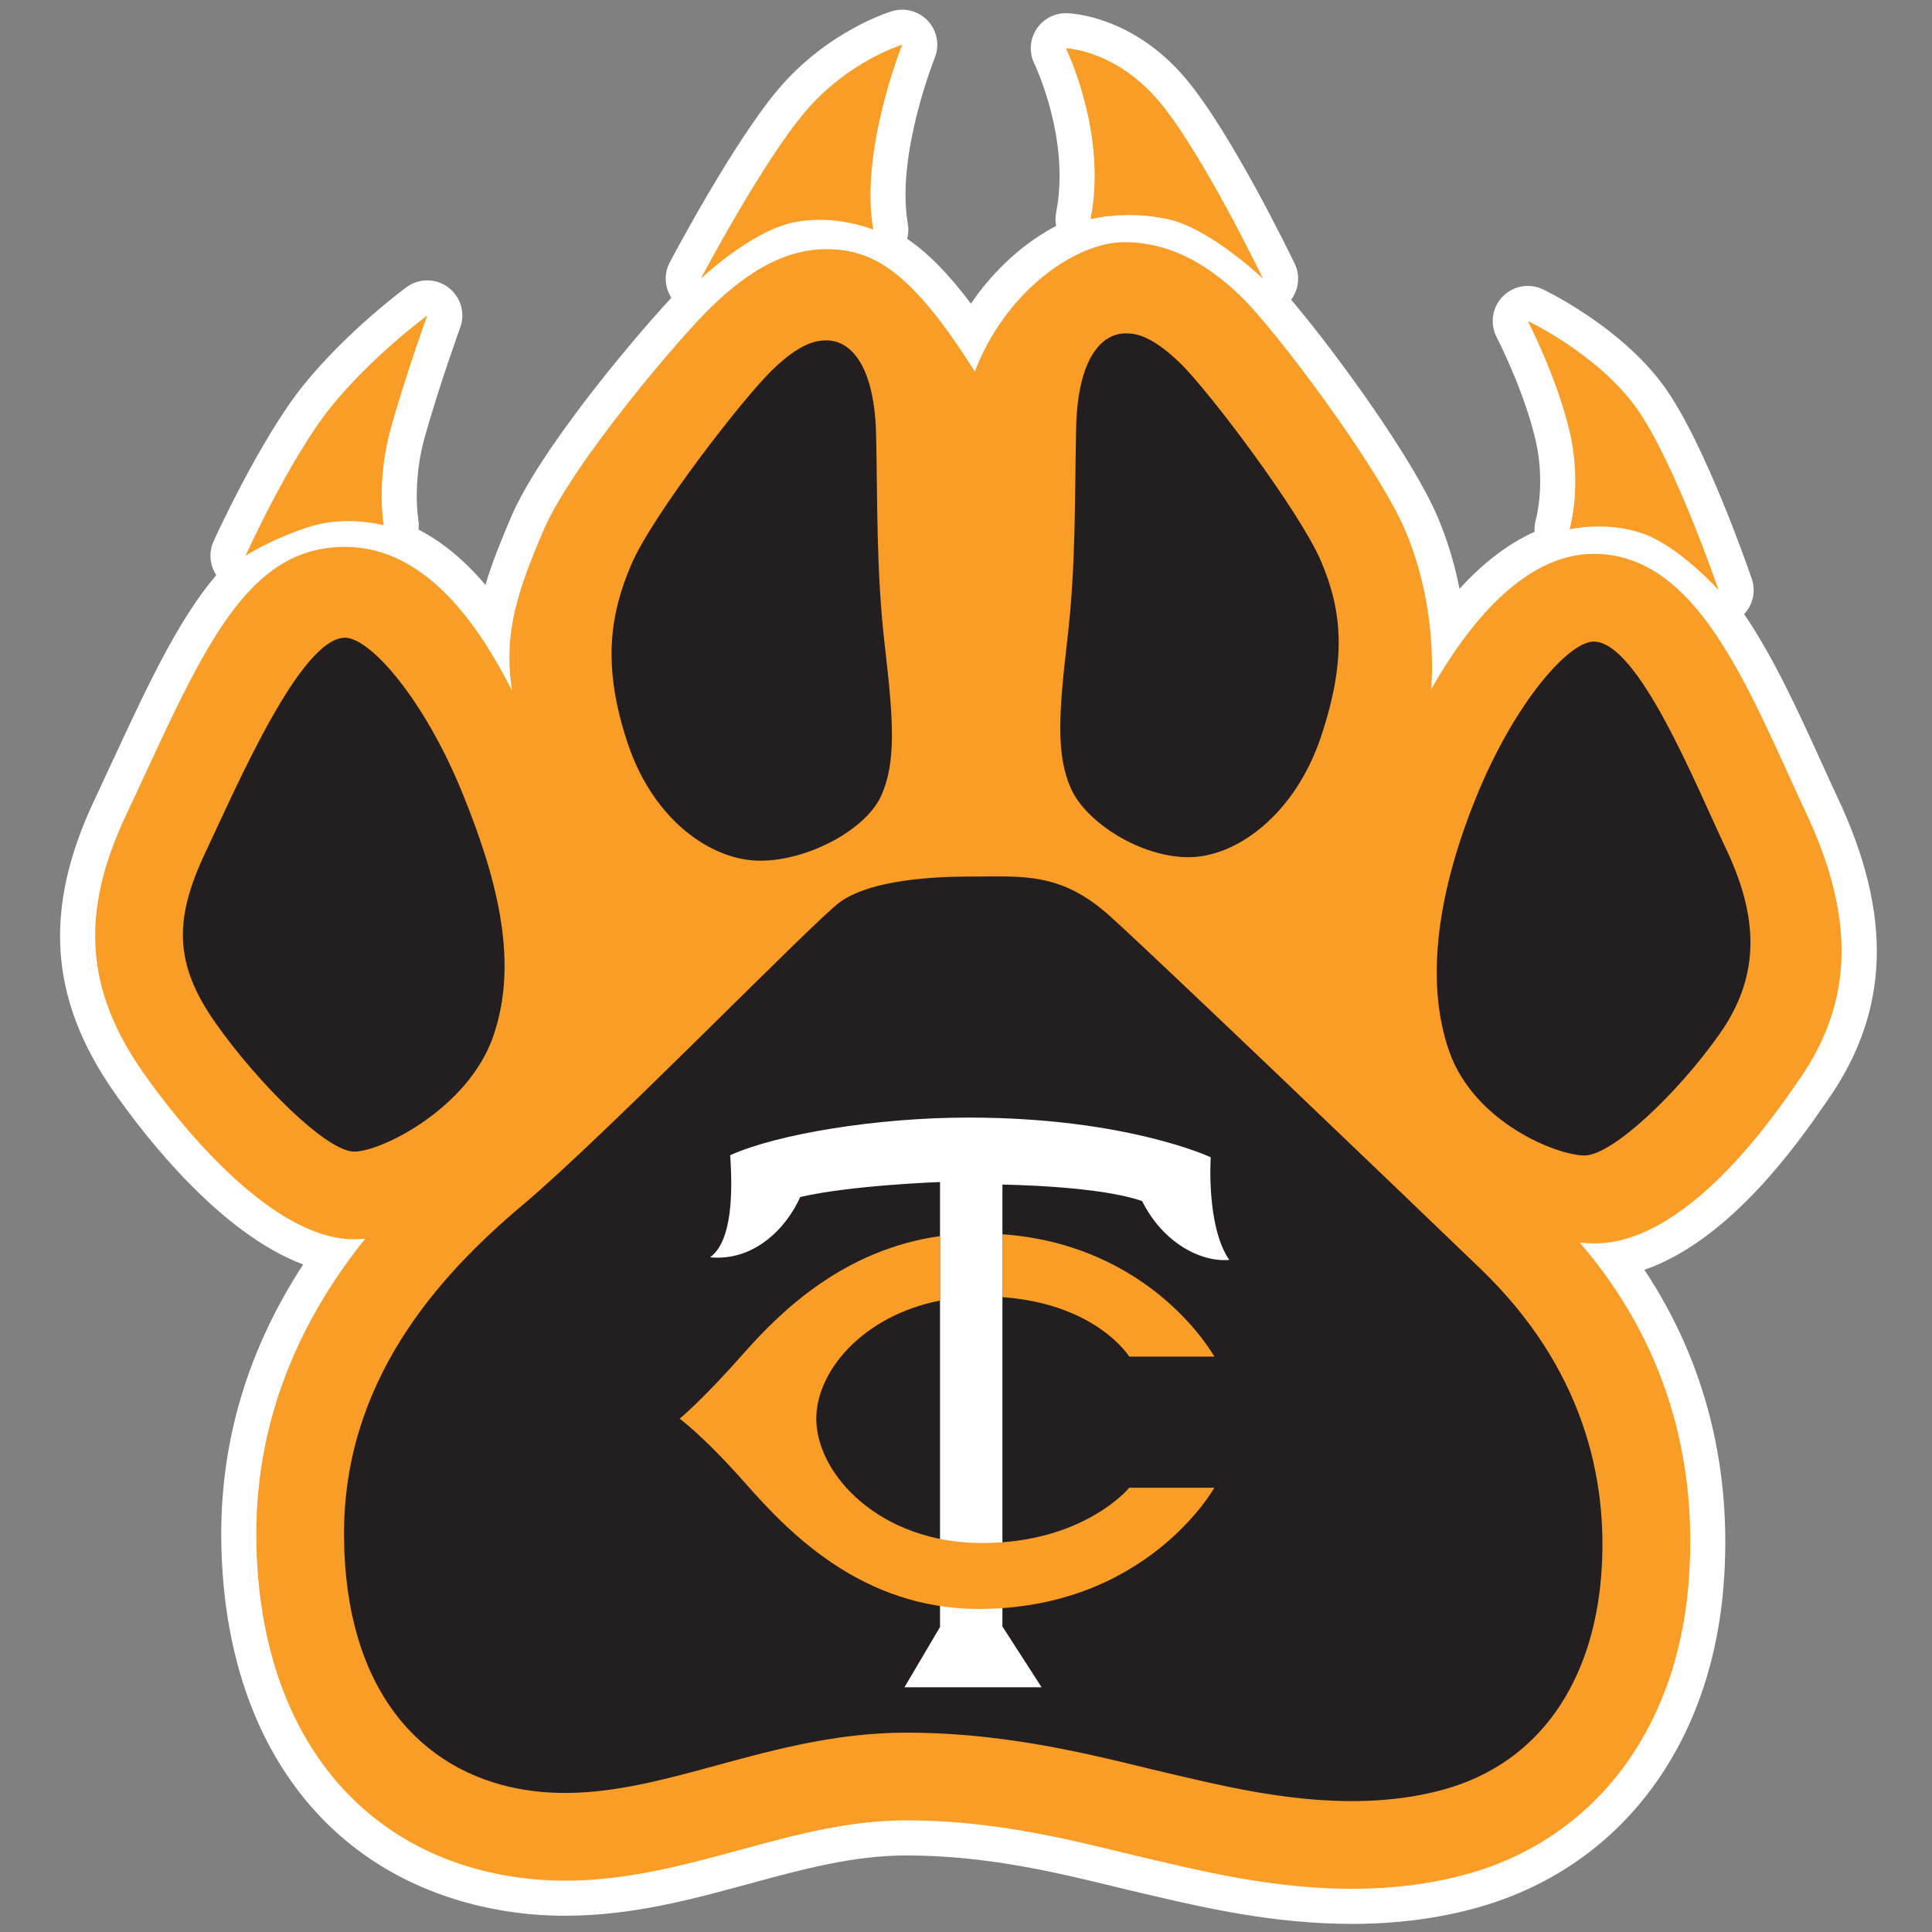 <?xml version="1.0" encoding="utf-8"?>
<!-- Generator: Adobe Illustrator 16.0.0, SVG Export Plug-In . SVG Version: 6.00 Build 0)  -->
<!DOCTYPE svg PUBLIC "-//W3C//DTD SVG 1.1//EN" "http://www.w3.org/Graphics/SVG/1.1/DTD/svg11.dtd">
<svg version="1.1" id="Layer_1" xmlns="http://www.w3.org/2000/svg" xmlns:xlink="http://www.w3.org/1999/xlink" x="0px" y="0px"
	 width="300px" height="300px" viewBox="0 0 300 300" enable-background="new 0 0 300 300" xml:space="preserve">
<rect x="0" y="0" width="300" height="300" fill="#808080" stroke="none"/>
<path fill="#FFFFFF" d="M209.926,298.742c-12.028,0-22.896-2.521-30.088-4.188l-1.896-0.438c-1.556-0.354-3.256-0.768-5.081-1.213
	c-8.788-2.135-19.706-4.79-32.098-4.79c-8.274,0-16.125,2.136-24.438,4.398c-8.963,2.441-18.233,4.965-28.553,4.965
	c-3.605,0-7.172-0.321-10.598-0.955c-26.604-4.922-42.609-26.548-42.817-57.85c-0.101-15.028,4.172-29.229,12.719-42.324
	c-12.783-4.798-24.325-19.578-29.258-26.611c-10.196-14.538-11.165-28.585-3.141-45.548c0.484-1.022,2.513-5.396,2.513-5.396
	c5.621-12.128,10.412-22.468,16.393-29.496c-1.014-1.535-1.205-3.518-0.417-5.255c0.292-0.643,7.215-15.835,13.914-24.179
	c6.714-8.361,15.66-14.987,16.037-15.265c0.961-0.707,2.095-1.06,3.229-1.06c1.147,0,2.295,0.361,3.262,1.084
	c1.921,1.438,2.677,3.964,1.857,6.22c-0.032,0.088-3.226,8.911-5.503,17.003c-1.96,6.97-1.023,12.729-1.014,12.786
	c0.09,0.536,0.1,1.074,0.033,1.601c3.671,1.886,7.129,4.743,10.401,8.592c1.015-3.433,2.412-6.872,4.009-10.612
	c4.229-9.905,18.032-26.622,24.86-33.971c-1.047-1.614-1.19-3.714-0.25-5.5c0.399-0.757,9.847-18.63,16.877-26.916
	c7.686-9.058,17.265-11.979,17.668-12.098c0.512-0.152,1.033-0.226,1.549-0.226c1.513,0,2.986,0.632,4.035,1.787
	c1.406,1.551,1.799,3.77,1.012,5.709c-0.059,0.146-6.039,15.126-4.179,25.73c0.14,0.795,0.099,1.596-0.103,2.35
	c3.278,2.232,6.491,5.521,9.903,10.073c3.754-5.521,8.495-9.583,13.24-12.075c-0.135-0.681-0.143-1.391-0.003-2.092
	c2.238-11.396-3.329-22.969-3.386-23.084c-0.839-1.716-0.721-3.752,0.315-5.355c1.006-1.556,2.727-2.497,4.571-2.497
	c0.056,0,0.114,0.001,0.171,0.002c1.033,0.033,10.335,0.59,18.392,10.087c7.095,8.361,16.567,27.951,16.967,28.781
	c0.899,1.866,0.647,4.027-0.538,5.619c7.239,8.584,18.863,24.659,22.714,33.677c1.501,3.515,2.651,7.301,3.426,11.218
	c3.734-4.095,7.643-7.063,11.66-8.852c-0.049-0.646,0.017-1.303,0.208-1.944c0.006-0.021,1.533-5.562-0.08-12.406
	c-1.826-7.739-5.979-15.796-6.02-15.876c-1.075-2.075-0.708-4.605,0.915-6.289c1.051-1.088,2.476-1.666,3.922-1.666
	c0.788,0,1.584,0.172,2.331,0.524c0.483,0.231,11.968,5.738,18.709,14.906c6.427,8.74,13.441,29.183,13.735,30.049
	c0.665,1.946,0.167,4.048-1.182,5.487c4.651,6.831,8.478,15.257,12.245,23.558c0.798,1.76,1.535,3.382,2.193,4.774
	c8.681,18.35,8.202,33.342-1.507,47.182l-0.475,0.686c-3.898,5.629-14.525,20.974-27.945,25.614
	c9.57,14.389,13.79,31.301,12.255,49.459c-2.126,25.134-16.564,43.71-38.622,49.694
	C223.089,297.932,216.679,298.742,209.926,298.742z"/>
<path fill="#FFFFFF" d="M48.033,81.796c-5.767,1.839-9.907,4.493-9.907,4.493s6.854-15.114,13.201-23.018
	c6.346-7.904,15.019-14.289,15.019-14.289s-3.265,8.994-5.626,17.387c-2.36,8.393-1.137,15.197-1.137,15.197
	S53.8,79.958,48.033,81.796z M280.348,126.025c-0.67-1.416-1.419-3.065-2.229-4.853c-8.209-18.083-15.965-35.165-30.657-35.165
	c-10.966,0-19.723,11.313-25.213,20.996c0.55-8.512-0.927-17.344-4.05-24.654c-4.267-9.991-20.126-31.133-25.549-36.366
	c-5.926-5.717-11.819-8.38-18.079-8.38c-7.39,0-18.332,7.414-23.207,20.098c-9.719-15.464-15.728-19.008-23.009-19.008
	c-6.26,0-11.936,3.208-17.861,8.925c-5.018,4.841-21.728,24.501-26.095,34.73c-3.973,9.303-6.277,15.807-4.887,24.913
	C74.449,97.259,66.18,84.918,53.576,84.918c-15.129,0-21.809,15.396-32.36,38.137c-0.585,1.262-1.127,2.428-1.616,3.461
	c-7.183,15.185-6.383,27.174,2.676,40.091c4.252,6.061,19.177,25.832,32.713,25.832c0.551,0,1.135-0.045,1.73-0.104
	c-8.627,10.724-17.051,26.176-16.917,46.3c0.189,28.484,14.529,48.121,38.36,52.53c3.099,0.572,6.332,0.863,9.609,0.863
	c9.587,0,18.502-2.426,27.124-4.773c8.674-2.36,16.869-4.59,25.868-4.59c13.05,0,24.326,2.743,33.385,4.946
	c1.797,0.438,3.473,0.845,5.021,1.197l1.899,0.439c6.95,1.611,17.456,4.047,28.857,4.047c6.269,0,12.2-0.747,17.625-2.22
	c19.753-5.359,32.696-22.144,34.621-44.896c1.674-19.802-3.784-38.041-16.85-53.208c0.43,0.028,0.867,0.04,1.271,0.067
	c15.221,1.073,29.813-21.156,32.713-25.288C288.196,155.075,287.806,141.793,280.348,126.025z M169.345,34.032
	c0,0,5.404-1.441,12.009,0c6.605,1.441,14.771,9.247,14.771,9.247s-9.487-19.695-16.213-27.621
	c-6.725-7.926-14.41-8.166-14.41-8.166S171.986,20.582,169.345,34.032z M135.599,35.667c-2.162-12.323,4.497-28.72,4.497-28.72
	s-8.34,2.475-15.065,10.401s-16.212,25.931-16.212,25.931s7.621-7.261,14.226-8.702C129.65,33.136,135.599,35.667,135.599,35.667z
	 M243.722,82.188c0,0,5.845-1.361,11.528,0.72c5.684,2.082,11.609,8.728,11.609,8.728s-6.965-20.416-12.97-28.582
	c-6.004-8.166-16.653-13.21-16.653-13.21s4.483,8.646,6.485,17.132C245.724,75.463,243.722,82.188,243.722,82.188z"/>
<path fill="#F99D26" d="M51.326,63.272c6.346-7.904,15.019-14.289,15.019-14.289s-3.265,8.994-5.626,17.387
	c-2.36,8.393-1.137,15.197-1.137,15.197s-5.781-1.608-11.548,0.229c-5.767,1.839-9.907,4.493-9.907,4.493
	S44.98,71.175,51.326,63.272z"/>
<path fill="#F99D26" d="M280.348,126.025c-0.67-1.416-1.419-3.065-2.229-4.853c-8.209-18.083-15.965-35.165-30.657-35.165
	c-10.966,0-19.723,11.313-25.213,20.996c0.55-8.512-0.927-17.344-4.05-24.654c-4.267-9.991-20.126-31.133-25.549-36.366
	c-5.926-5.717-11.819-8.38-18.079-8.38c-7.39,0-18.332,7.414-23.207,20.098c-9.719-15.464-15.728-19.008-23.009-19.008
	c-6.26,0-11.936,3.208-17.861,8.925c-5.018,4.841-21.728,24.501-26.095,34.73c-3.973,9.303-6.277,15.807-4.887,24.913
	C74.449,97.259,66.18,84.918,53.576,84.918c-15.129,0-21.809,15.396-32.36,38.137c-0.585,1.262-1.127,2.428-1.616,3.461
	c-7.183,15.185-6.383,27.174,2.676,40.091c4.252,6.061,19.177,25.832,32.713,25.832c0.551,0,1.135-0.045,1.73-0.104
	c-8.627,10.724-17.051,26.176-16.917,46.3c0.189,28.484,14.529,48.121,38.36,52.53c3.099,0.572,6.332,0.863,9.609,0.863
	c9.587,0,18.502-2.426,27.124-4.773c8.674-2.36,16.869-4.59,25.868-4.59c13.05,0,24.326,2.743,33.385,4.946
	c1.797,0.438,3.473,0.845,5.021,1.197l1.899,0.439c6.95,1.611,17.456,4.047,28.857,4.047c6.269,0,12.2-0.747,17.625-2.22
	c19.753-5.359,32.696-22.144,34.621-44.896c1.674-19.802-3.784-38.041-16.85-53.208c0.43,0.028,0.867,0.04,1.271,0.067
	c15.221,1.073,29.813-21.156,32.713-25.288C288.196,155.075,287.806,141.793,280.348,126.025z"/>
<path fill="#231F20" d="M53.576,99.025c3.873,0,12.201,9.404,18.147,23.925c5.946,14.521,8.706,26.993,4.833,38.06
	c-3.873,11.063-17.279,17.813-21.566,17.813s-15.067-10.772-21.566-20.037c-6.5-9.267-6.354-16.213-1.514-26.448
	C36.75,122.104,46.661,99.025,53.576,99.025z"/>
<path fill="#231F20" d="M128.354,52.856c3.762,0,7.445,3.921,7.686,14.65s0,21.136,1.36,32.825
	c1.36,11.689,1.76,18.013-0.561,23.217c-2.321,5.205-11.272,10.103-18.799,10.103c-7.526,0-16.572-6.234-20.575-18.244
	c-4.002-12.009-2.737-20.025,0.545-27.711c3.282-7.686,17.374-25.875,21.937-30.278C124.512,53.015,126.998,52.856,128.354,52.856z"
	/>
<path fill="#231F20" d="M229.87,196.994c-15.732-15.132-49.718-47.676-57.403-54.641s-13.57-6.245-21.587-6.245
	c-8.755,0-16.441,1.081-20.444,3.963c-4.003,2.882-36.187,36.027-49.317,47.075c-13.13,11.049-27.86,27.381-27.701,51.398
	c0.16,24.019,12.025,36.42,27.22,39.23c19.054,3.523,36.668-8.728,60.125-8.728c17.413,0,31.944,4.323,41.431,6.485
	c9.487,2.161,26.3,6.604,41.791,2.401c15.492-4.203,23.298-17.293,24.618-32.904C249.925,229.418,245.602,212.125,229.87,196.994z"
	/>
<path fill="#FFFFFF" d="M188,179.701c0,0-13.053-6.164-37.63-6.164c-14.25,0-29.703,2.56-36.988,5.843
	c0.401,5.765,0.32,13.37-3.122,15.853c6.645,0.642,11.688-4.245,14.01-9.367c8.006-1.841,21.697-2.321,21.697-2.321v69.091
	l-5.524,9.367h21.296l-6.085-9.447v-68.609c0,0,14.972,0.159,21.697,2.562c3.281,6.565,9.207,9.526,13.53,9.127
	C187.279,190.431,188,179.701,188,179.701z"/>
<path fill="#231F20" d="M174.788,51.766c-3.763,0-7.445,3.922-7.686,14.65c-0.24,10.729,0,21.136-1.36,32.825
	s-1.761,18.013,0.561,23.218c2.321,5.204,10.728,10.647,18.254,10.647s16.572-6.725,20.575-18.734
	c4.002-12.009,3.281-19.534,0-27.22c-3.282-7.686-17.374-26.421-21.938-30.824S176.145,51.766,174.788,51.766z"/>
<path fill="#231F20" d="M247.461,99.625c-3.873,0-12.2,9.404-18.146,23.925c-5.946,14.521-8.16,28.628-4.287,39.692
	c3.872,11.063,16.733,16.181,21.021,16.181c4.288,0,14.522-9.685,21.021-18.948c6.5-9.265,5.81-18.392,0.969-28.625
	C263.197,121.614,254.376,99.625,247.461,99.625z"/>
<path fill="#F99D26" d="M169.345,34.032c0,0,5.404-1.441,12.009,0c6.605,1.441,14.771,9.247,14.771,9.247
	s-9.487-19.695-16.213-27.621c-6.725-7.926-14.41-8.166-14.41-8.166S171.986,20.582,169.345,34.032z"/>
<path fill="#F99D26" d="M135.599,35.667c0,0-5.949-2.531-12.554-1.09c-6.605,1.441-14.226,8.702-14.226,8.702
	s9.487-18.005,16.212-25.931s15.065-10.401,15.065-10.401S133.438,23.344,135.599,35.667z"/>
<path fill="#F99D26" d="M253.89,63.054c-6.004-8.166-16.653-13.21-16.653-13.21s4.483,8.646,6.485,17.132
	c2.002,8.486,0,15.211,0,15.211s5.845-1.361,11.528,0.72c5.684,2.082,11.609,8.728,11.609,8.728S259.895,71.22,253.89,63.054z"/>
<g>
	<path fill="#F99D26" d="M152.485,239.602c-15.854,0-25.732-10.664-25.732-19.311c0-7.387,7.227-15.986,19.214-18.34V191.94
		c-14.691,2.064-24.445,11.364-30.321,18.02c-6.645,7.526-10.11,10.331-10.11,10.331s3.684,2.643,10.328,10.169
		c6.644,7.526,18.014,19.374,36.108,19.374c26.101,0,36.586-18.815,36.586-18.815h-13.21
		C175.349,231.019,168.337,239.602,152.485,239.602z"/>
	<path fill="#F99D26" d="M155.654,191.653v9.769c14.647,1.057,19.694,9.23,19.694,9.23h13.21
		C188.559,210.652,179.057,193.337,155.654,191.653z"/>
</g>
</svg>
